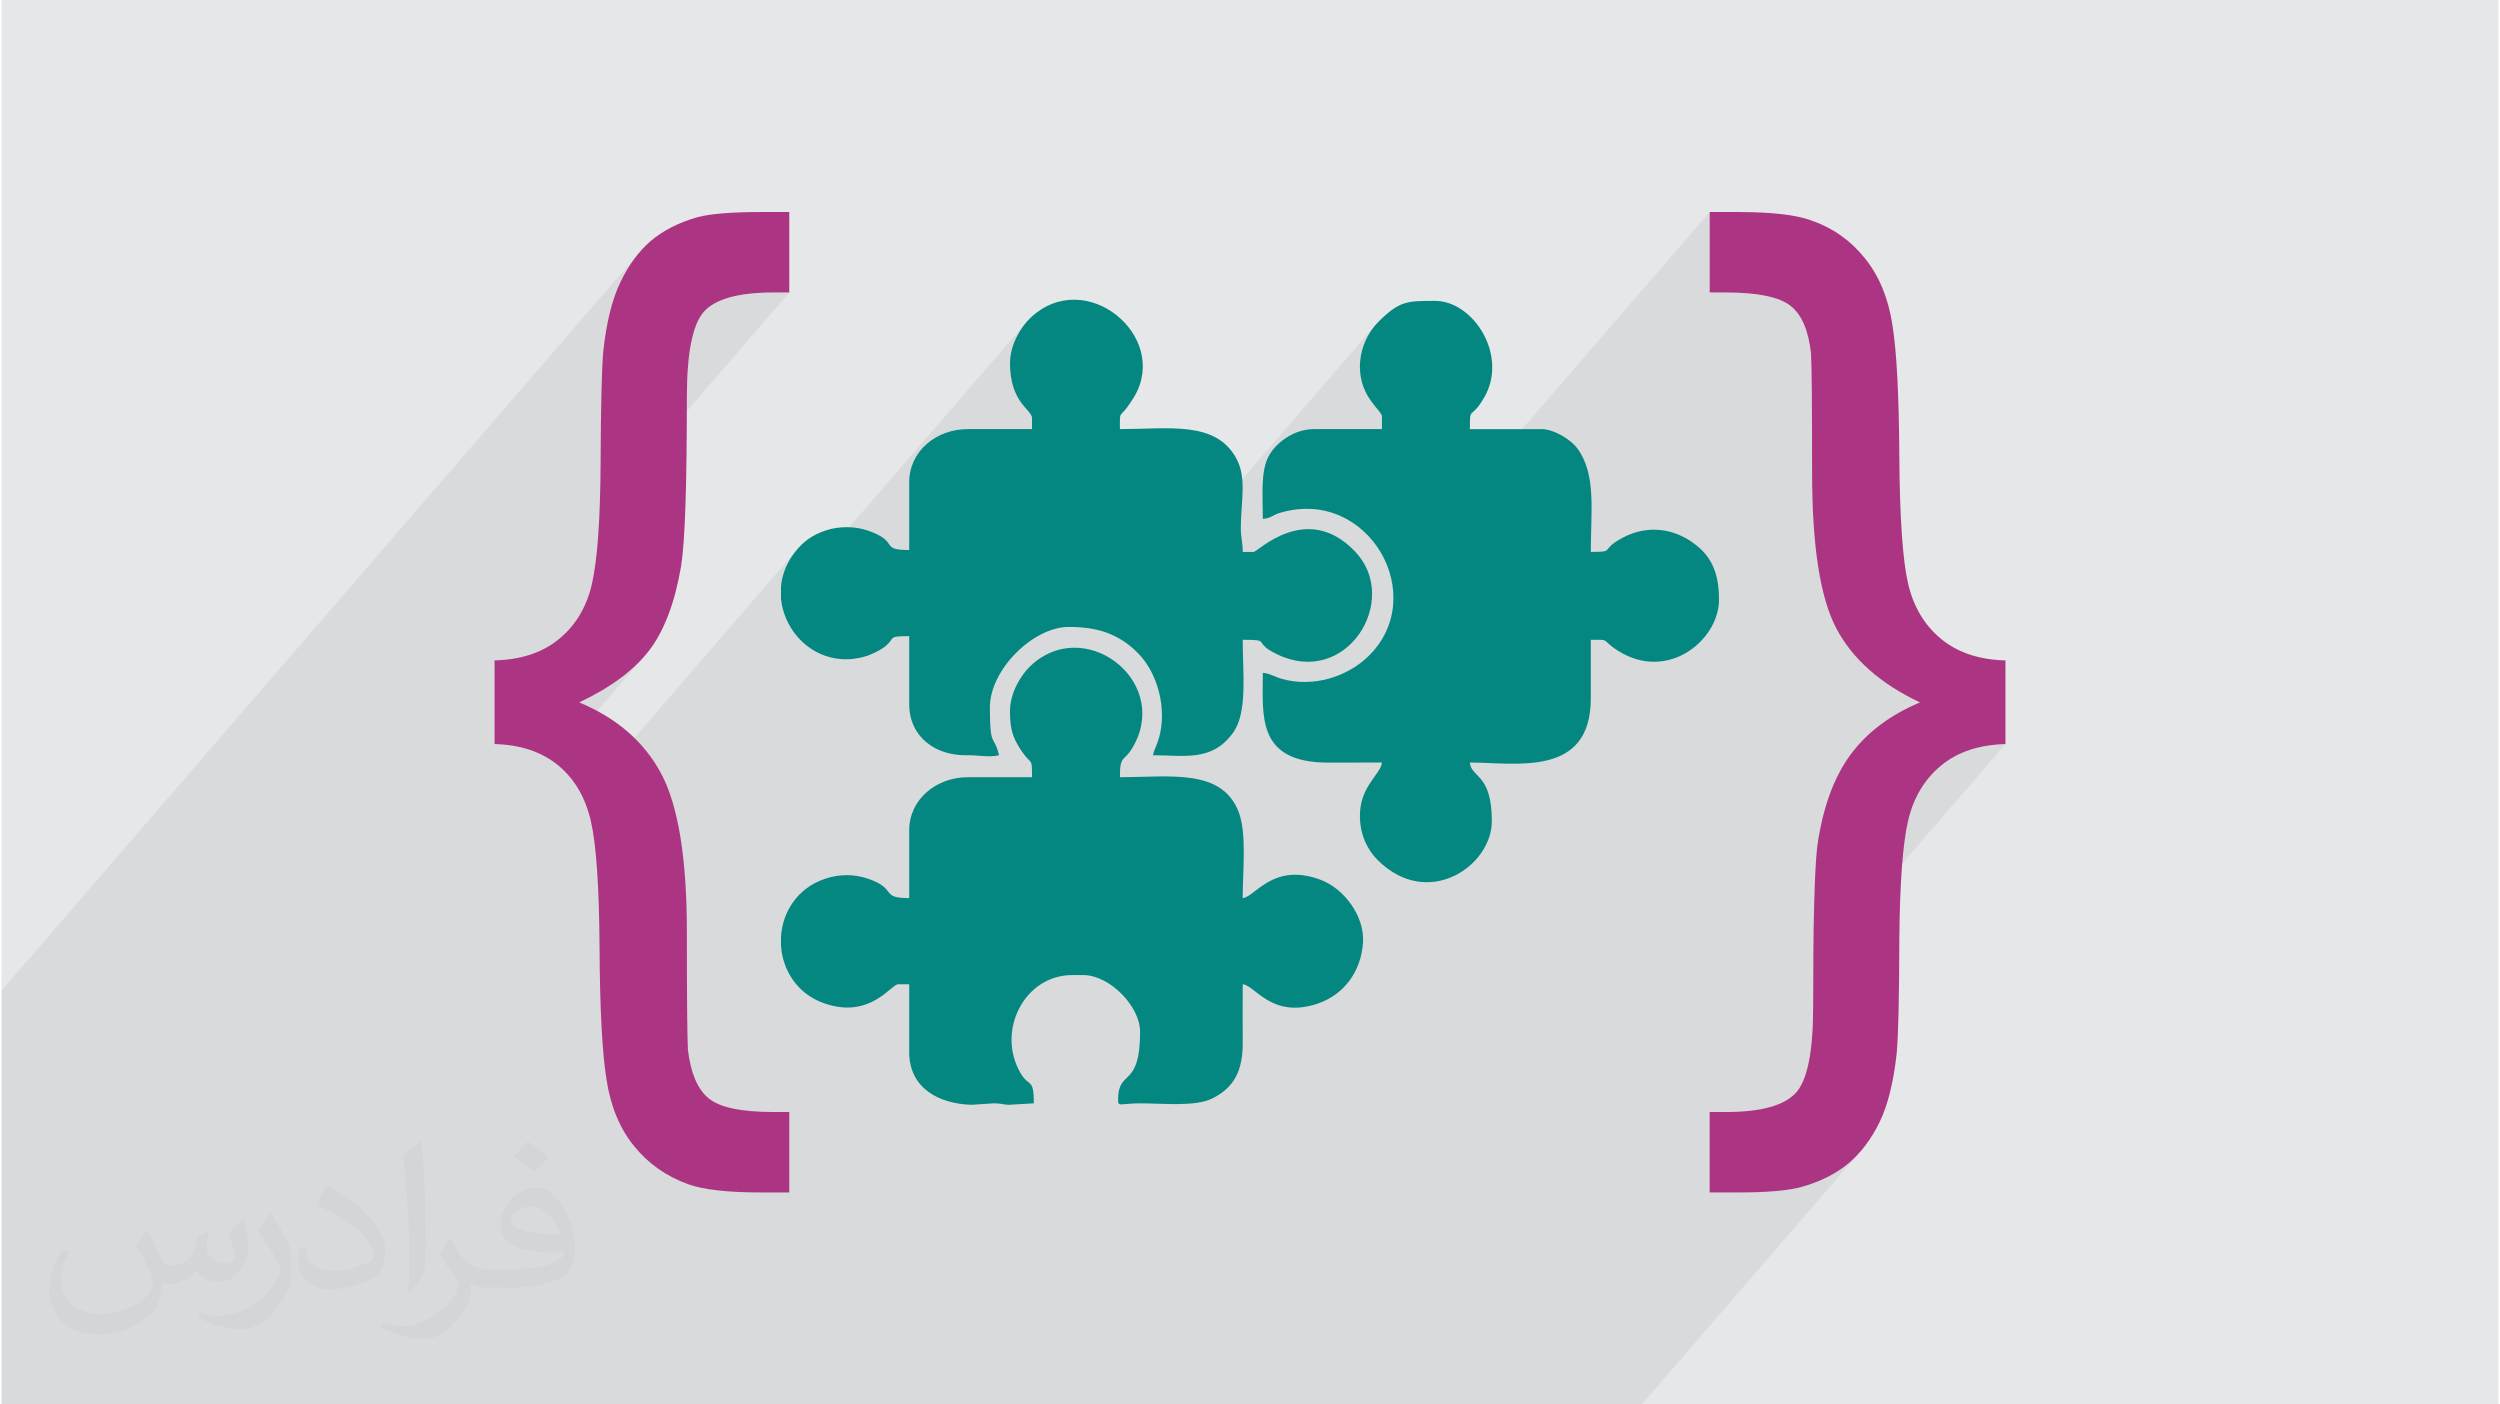 <?xml version="1.0" encoding="UTF-8"?>
<!DOCTYPE svg PUBLIC "-//W3C//DTD SVG 1.0//EN" "http://www.w3.org/TR/2001/REC-SVG-20010904/DTD/svg10.dtd">
<!-- Creator: CorelDRAW 2017 -->
<svg xmlns="http://www.w3.org/2000/svg" xml:space="preserve" width="356px" height="200px" version="1.0" shape-rendering="geometricPrecision" text-rendering="geometricPrecision" image-rendering="optimizeQuality" fill-rule="evenodd" clip-rule="evenodd"
viewBox="0 0 35600 20025"
 xmlns:xlink="http://www.w3.org/1999/xlink">
 <g id="Layer_x0020_1">
  <g id="_2290410677872">
   <path fill="#E6E7E8" d="M0 0l35600 0 0 20025 -35600 0 0 -20025z"/>
   <path fill="#373435" fill-opacity="0.078" d="M6582 20025l121 0 83 0 177 0 4 0 105 0 174 0 259 0 102 0 56 0 101 0 276 0 7 0 227 0 13 0 129 0 183 0 20 0 127 0 13 0 167 0 42 0 314 0 313 0 66 0 208 0 107 0 156 0 7 0 130 0 163 0 221 0 9 0 345 0 7 0 628 0 130 0 243 0 7 0 91 0 50 0 198 0 1 0 156 0 4 0 393 0 110 0 212 0 254 0 90 0 60 0 194 0 161 0 312 0 10 0 508 0 3521 0 354 0 1055 0 678 0 316 0 991 0 2 0 1642 0 3077 -3561 -62 63 -64 58 -68 53 -72 50 -77 48 -81 44 -87 40 -90 38 -96 34 -100 31 -74 18 -86 16 -96 14 -108 11 -118 9 -130 6 -140 4 -152 1 -406 0 1228 -1421 58 -78 50 -100 42 -121 35 -142 26 -164 20 -184 11 -206 4 -227 0 -222 1 -211 1 -146 2740 -3171 -137 8 -131 16 -124 26 -118 33 -112 43 -104 51 -99 60 -91 68 -85 76 -78 82 -1651 1911 3 -108 4 -138 4 -128 5 -118 6 -108 5 -97 7 -87 6 -76 8 -66 32 -197 40 -186 20 -73 1371 -1586 -204 -104 -188 -112 -172 -120 -157 -128 -141 -136 -126 -144 -110 -152 -95 -160 -42 -86 -39 -93 -36 -100 -34 -107 -31 -114 -28 -121 -26 -129 -23 -135 -20 -142 -18 -150 -14 -156 -12 -164 -10 -171 -7 -178 -4 -185 -1 -192 0 -172 0 -164 0 -155 -1 -146 0 -137 -1 -128 -1 -119 -1 -111 -1 -101 -1 -93 -1 -84 -1 -74 -2 -66 -1 -57 -2 -48 -2 -39 -16 -116 -21 -108 -27 -99 -33 -89 -39 -81 -45 -71 -50 -62 -57 -52 -67 -45 -81 -40 -95 -33 -109 -27 -123 -21 -138 -15 -152 -9 -166 -4 -226 0 0 -1147 -4537 5250 -5 -32 -60 -187 -87 -176 -112 -162 -82 -87 1552 -1796 -36 34 -25 22 -1497 1733 -47 -50 -157 -121 -175 -96 -193 -66 -198 -30 986 -1141 0 -182 -14 -37 -35 -47 -50 -61 -58 -76 -58 -92 -50 -111 -35 -130 -14 -152 5 -93 14 -91 23 -88 31 -85 39 -81 46 -75 52 -70 -3791 4387 -30 -13 -126 -38 -132 -25 -139 -14 -145 -5 -190 27 -194 76 -189 116 -174 150 -151 175 -1017 1176 -112 -74 -101 -104 -78 -126 -49 -148 -18 -170 0 -631 3072 -3554 -27 29 -19 20 -3026 3501 0 -332 -103 2 -67 4 -42 10 -25 14 -17 21 -66 76 -41 34 -23 17 -29 17 -33 18 -34 18 -35 16 -33 14 -31 13 -26 9 -235 44 -219 -11 -11 -4 2821 -3264 0 -156 -14 -46 -35 -48 -51 -58 -57 -73 -58 -93 -50 -121 -35 -153 -14 -192 7 -98 19 -95 30 -92 39 -88 44 -81 50 -73 52 -65 -3488 4035 -18 -88 0 -174 8 -64 13 -63 18 -64 23 -62 28 -62 33 -61 38 -60 44 -59 -3030 3506 -5 -10 -54 -103 -62 -95 -69 -89 -76 -83 -84 -76 -72 -53 1288 -1490 -97 101 -109 98 -119 95 -131 92 -143 89 -154 86 -165 83 -615 711 -87 -34 -116 -33 -123 -26 -130 -16 -136 -8 0 -404 1079 -1249 70 -88 63 -95 55 -102 48 -109 40 -114 33 -122 14 -66 13 -71 13 -77 11 -82 11 -88 10 -93 9 -99 8 -104 8 -110 6 -116 6 -118 2705 -3132 -223 0 -180 5 -163 13 -148 21 -132 30 -116 39 -101 46 -84 56 -70 64 -1470 1701 1 -91 2 -123 1 -116 2 -110 2 -103 3 -97 3 -91 2 -84 4 -77 3 -71 4 -65 4 -58 4 -51 18 -149 22 -142 25 -133 28 -127 32 -118 36 -112 39 -104 43 -97 45 -90 48 -85 51 -81 53 -77 56 -72 -9075 10502 0 1909 0 1136 0 382 0 789 0 403 0 803 0 419 0 61 809 0 223 0 150 0 95 0 72 0 199 0 31 0 835 0 125 0 135 0 440 0 139 0 11 0 4 0 207 0 287 0 3 0 545 0 783 0 113 0 146 0 105 0 108 0 70 0 4 0 113 0 85 0 31 0 354 0 66 0 60 0 15 0 11 0 208 0z"/>
   <g>
    <path fill="#AC3583" fill-rule="nonzero" d="M7029 9416c375,-10 680,-109 916,-303 236,-191 395,-454 472,-787 77,-335 119,-907 124,-1716 3,-810 15,-1344 38,-1602 44,-408 124,-733 243,-982 117,-246 263,-444 437,-593 174,-147 397,-261 668,-338 184,-47 482,-72 899,-72l405 0 0 1147 -223 0c-499,0 -830,92 -994,274 -161,181 -243,586 -243,1217 0,1269 -27,2071 -82,2407 -87,519 -239,919 -450,1199 -213,281 -546,532 -1003,748 539,224 929,564 1172,1021 241,457 363,1207 363,2248 0,944 5,1505 15,1684 39,330 136,559 293,690 159,132 467,197 926,197l226 0 0 1147 -407 0c-474,0 -820,-40 -1033,-117 -308,-111 -567,-290 -770,-541 -204,-249 -336,-564 -395,-947 -62,-382 -95,-1010 -100,-1882 -5,-872 -47,-1476 -124,-1808 -77,-336 -231,-599 -464,-793 -236,-194 -537,-295 -909,-305l0 -1193z"/>
    <path id="1" fill="#AC3583" fill-rule="nonzero" d="M28571 9416l0 1193c-375,10 -680,111 -916,305 -236,194 -395,457 -472,788 -77,332 -119,901 -125,1711 -2,810 -14,1341 -37,1600 -45,409 -124,737 -243,983 -119,243 -266,440 -442,589 -174,146 -398,261 -671,338 -184,52 -484,79 -904,79l-407 0 0 -1147 226 0c504,0 837,-92 1003,-274 164,-181 246,-588 246,-1222 0,-1212 20,-1977 60,-2302 77,-537 233,-967 467,-1289 236,-323 566,-572 996,-753 -564,-266 -962,-619 -1193,-1056 -231,-439 -345,-1179 -345,-2223 0,-944 -5,-1510 -15,-1694 -35,-323 -129,-551 -288,-678 -159,-129 -469,-194 -931,-194l-226 0 0 -1147 407 0c474,0 820,40 1033,117 311,106 566,285 770,539 204,250 336,568 395,951 62,382 94,1011 99,1885 6,872 48,1476 125,1806 77,333 236,596 472,790 236,194 541,295 916,305z"/>
    <path fill="#058781" d="M14378 10141c0,188 20,323 105,470 204,352 209,136 209,470l-915 0c-450,0 -836,316 -836,758l0 966c-423,0 -159,-128 -585,-276 -197,-68 -410,-68 -608,-2 -403,133 -614,477 -635,831l0 122c22,350 228,690 616,825 657,230 953,-272 1056,-272l156 0 0 967c0,515 422,739 891,752l311 -21c110,0 145,19 212,21l363 -21c0,-373 -69,-221 -192,-435 -344,-595 55,-1394 740,-1394l157 0c370,0 810,440 810,810 0,816 -314,521 -314,967 0,110 28,52 314,52 324,0 786,51 1028,-69 314,-155 437,-400 435,-793 -2,-278 0,-557 0,-836 178,15 417,504 1081,272 355,-124 612,-449 635,-878 18,-359 -260,-757 -615,-887 -673,-246 -927,251 -1101,265 0,-388 59,-923 -56,-1224 -240,-632 -987,-500 -1695,-500 0,-348 63,-192 208,-471 487,-930 -725,-1834 -1482,-1116 -139,131 -293,384 -293,647z"/>
    <path fill="#058781" d="M14378 5178c0,568 314,662 314,784l0 156 -915 0c-452,0 -836,315 -836,758l0 966c-433,0 -128,-116 -585,-276 -188,-65 -415,-67 -608,-2 -190,63 -320,161 -430,300 -124,155 -189,325 -205,495l0 174c52,546 582,1020 1223,820 62,-20 189,-80 244,-122 180,-135 31,-161 361,-161l0 967c0,481 386,736 810,731 207,-2 318,35 471,0 -71,-301 -131,-88 -131,-679 0,-551 628,-1150 1123,-1150 396,0 715,89 1000,385 270,281 404,778 290,1192 -29,104 -68,163 -88,252 446,0 842,96 1142,-320 211,-292 138,-851 138,-1326 424,0 123,25 478,201 1002,498 1783,-774 1122,-1462 -689,-717 -1386,8 -1444,8l-156 0c0,-159 -27,-191 -27,-340 0,-385 92,-715 -69,-1002 -297,-530 -956,-409 -1655,-409 0,-268 -9,-159 105,-313 32,-43 77,-111 104,-157 500,-863 -705,-1854 -1483,-1117 -139,131 -293,384 -293,647z"/>
    <path fill="#058781" d="M19367 5230c0,436 314,623 314,706l0 182 -967 0c-281,0 -523,180 -633,360 -136,223 -98,574 -98,920 122,-10 132,-53 251,-88 1258,-368 2143,1197 1245,2055 -297,283 -771,439 -1219,316 -108,-30 -175,-80 -277,-88 0,606 -98,1284 940,1280 253,-1 505,-1 758,-1 -14,166 -314,335 -314,758 0,275 109,489 255,634 716,710 1626,83 1626,-556 0,-685 -295,-615 -313,-836 654,0 1724,218 1724,-914l0 -836c267,0 159,-9 313,105 732,542 1515,-78 1515,-679 0,-287 -62,-546 -281,-738 -312,-276 -724,-342 -1095,-142 -337,181 -89,201 -452,201 0,-578 82,-1109 -194,-1479 -85,-115 -324,-272 -512,-272l-1018 0c0,-352 6,-110 203,-449 349,-596 -150,-1379 -700,-1379 -395,0 -505,-2 -803,294 -162,160 -268,395 -268,646z"/>
   </g>
   <path fill="#373435" fill-opacity="0.031" d="M2082 17547c68,104 112,203 155,312 32,64 49,183 199,183 44,0 107,-14 163,-45 63,-33 111,-83 136,-159l60 -202 146 -72 10 10c-20,77 -25,149 -25,206 0,170 146,234 262,234 68,0 129,-34 129,-95 0,-81 -34,-217 -78,-339 68,-68 136,-136 214,-191l12 6c34,144 53,287 53,381 0,93 -41,196 -75,264 -70,132 -194,238 -344,238 -114,0 -241,-58 -328,-163l-5 0c-82,101 -209,193 -412,193l-63 0c-10,134 -39,229 -83,314 -121,237 -480,404 -818,404 -470,0 -706,-272 -706,-633 0,-223 73,-431 185,-578l92 38c-70,134 -117,262 -117,385 0,338 275,499 592,499 294,0 658,-187 724,-404 -25,-237 -114,-348 -250,-565 41,-72 94,-144 160,-221l12 0zm5421 -1274c99,62 196,136 291,221 -53,74 -119,142 -201,202 -95,-77 -190,-143 -287,-213 66,-74 131,-146 197,-210zm51 926c-160,0 -291,105 -291,183 0,168 320,219 703,217 -48,-196 -216,-400 -412,-400zm-359 895c208,0 390,-6 529,-41 155,-39 286,-118 286,-171 0,-15 0,-31 -5,-46 -87,8 -187,8 -274,8 -282,0 -498,-64 -583,-222 -21,-44 -36,-93 -36,-149 0,-152 66,-303 182,-406 97,-85 204,-138 313,-138 197,0 354,158 464,408 60,136 101,293 101,491 0,132 -36,243 -118,326 -153,148 -435,204 -867,204l-196 0 0 0 -51 0c-107,0 -184,-19 -245,-66l-10 0c3,25 5,50 5,72 0,97 -32,221 -97,320 -192,287 -400,410 -580,410 -182,0 -405,-70 -606,-161l36 -70c65,27 155,46 279,46 325,0 752,-314 805,-619 -12,-25 -34,-58 -65,-93 -95,-113 -155,-208 -211,-307 48,-95 92,-171 133,-239l17 -2c139,282 265,445 546,445l44 0 0 0 204 0zm-1408 299c24,-130 26,-276 26,-413l0 -202c0,-377 -48,-926 -87,-1282 68,-75 163,-161 238,-219l22 6c51,450 63,972 63,1452 0,126 -5,250 -17,340 -7,114 -73,201 -214,332l-31 -14zm-1449 -596c7,177 94,318 398,318 189,0 349,-50 526,-135 32,-14 49,-33 49,-49 0,-111 -85,-258 -228,-392 -139,-126 -323,-237 -495,-311 -59,-25 -78,-52 -78,-77 0,-51 68,-158 124,-235l19 -2c197,103 417,256 580,427 148,157 240,316 240,489 0,128 -39,250 -102,361 -216,109 -446,192 -674,192 -277,0 -466,-130 -466,-436 0,-33 0,-84 12,-150l95 0zm-501 -503l172 278c63,103 122,215 122,392l0 227c0,183 -117,379 -306,573 -148,132 -279,188 -400,188 -180,0 -386,-56 -624,-159l27 -70c75,21 162,37 269,37 342,-2 692,-252 852,-557 19,-35 26,-68 26,-90 0,-36 -19,-75 -34,-110 -87,-165 -184,-315 -291,-453 56,-89 112,-174 173,-258l14 2z"/>
  </g>
 </g>
</svg>
